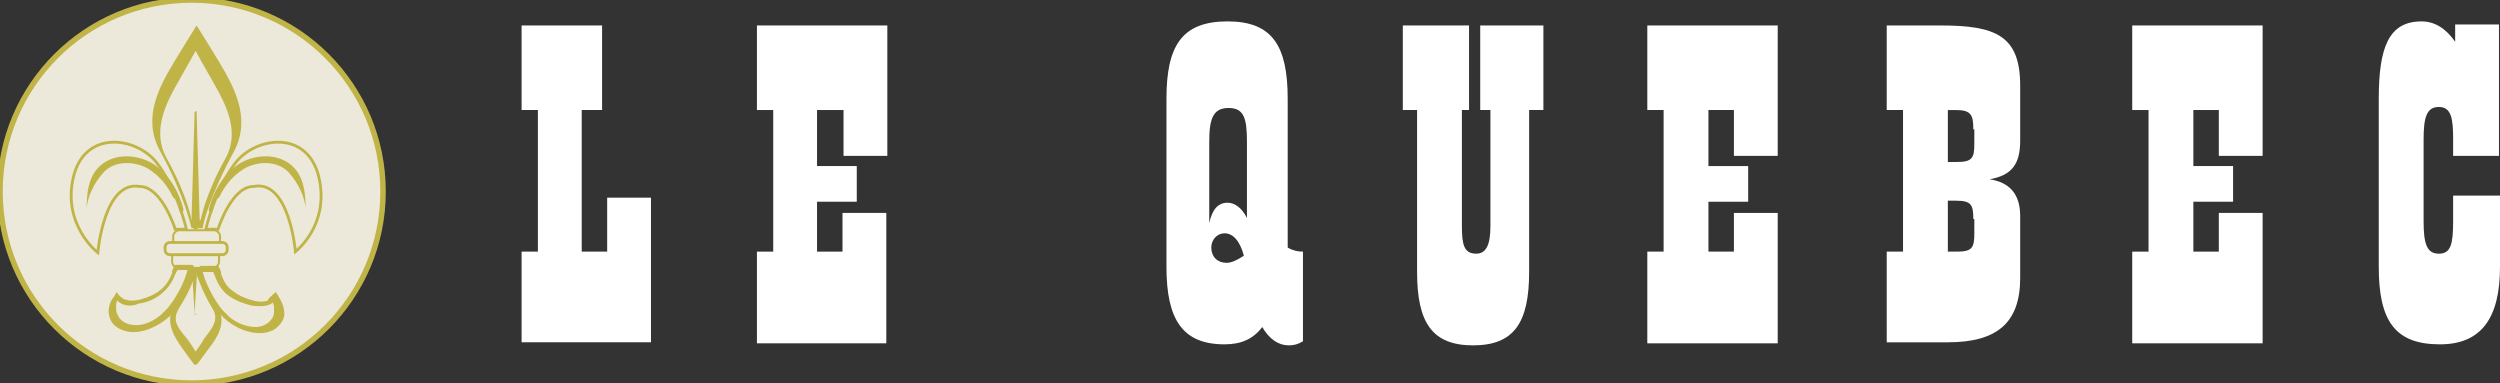 <?xml version="1.0" encoding="utf-8"?>
<!-- Generator: Adobe Illustrator 15.0.0, SVG Export Plug-In . SVG Version: 6.00 Build 0)  -->
<!DOCTYPE svg PUBLIC "-//W3C//DTD SVG 1.1//EN" "http://www.w3.org/Graphics/SVG/1.1/DTD/svg11.dtd">
<svg version="1.1" id="Calque_1" xmlns="http://www.w3.org/2000/svg" xmlns:xlink="http://www.w3.org/1999/xlink" x="0px" y="0px"
	 width="515.279px" height="78.951px" viewBox="0 0 515.279 78.951" enable-background="new 0 0 515.279 78.951"
	 xml:space="preserve">
<rect x="0" y="0" width="515.279" height="78.951" fill="#333333" stroke="none"/>
<g>
	<path fill="#FFFFFF" d="M107.508,51.864h3.358V22.677h-3.358V5.249h16.588v17.428h-4.199v29.188h5.249V40.735h9.029v29.816h-26.667
		V51.864z"/>
	<path fill="#FFFFFF" d="M156.013,51.864h3.359V22.677h-3.359V5.249h26.876v26.877h-9.028v-9.449h-5.46v11.549h8.189v7.35h-8.189
		v10.289h5.25v-7.979h9.028v26.877h-26.666V51.864z"/>
	<path fill="#FFFFFF" d="M268.557,51.864v18.479c-1.049,0.629-1.889,0.84-2.938,0.84c-2.102,0-3.99-1.26-5.459-3.779
		c-1.891,2.52-4.41,3.568-7.771,3.568c-8.608,0-11.969-5.038-11.969-15.957V20.368c0-10.918,3.149-15.958,12.599-15.958
		c9.239,0,12.389,5.04,12.389,15.958v30.657C266.46,51.654,267.509,51.864,268.557,51.864z M253.02,41.786
		c1.47,0,2.94,1.049,3.99,3.148V29.187c0-4.829-0.63-6.93-3.78-6.93c-3.148,0-3.989,2.101-3.989,6.93v16.798
		C249.871,43.046,251.131,41.786,253.02,41.786z M252.39,48.085c-1.47,0-2.729,1.26-2.729,2.939c0,1.891,1.26,3.148,3.148,3.148
		c1.05,0,2.312-0.629,3.57-1.469C255.541,49.554,254.07,48.085,252.39,48.085z"/>
	<path fill="#FFFFFF" d="M303.626,71.181c-8.4,0-11.549-4.618-11.549-15.117V22.677h-2.939V5.249h13.648v17.428h-1.471v23.938
		c0,3.779,0.42,5.67,2.939,5.67c2.1,0,2.939-1.891,2.939-5.67V22.677h-2.102V5.249h13.02v17.428h-2.939v33.387
		C315.175,66.563,312.022,71.181,303.626,71.181z"/>
	<path fill="#FFFFFF" d="M339.53,51.864h3.359V22.677h-3.359V5.249h26.877v26.877h-9.027v-9.449h-5.25v11.549h8.189v7.35h-8.189
		v10.289h5.25v-7.979h9.027v26.877H339.53V51.864z"/>
	<path fill="#FFFFFF" d="M388.876,51.864h3.359V22.677h-3.359V5.249h11.129c11.338,0,16.377,2.1,16.377,12.389v11.339
		c0,4.829-1.68,7.139-6.299,7.979c4.199,0.629,6.299,3.148,6.299,7.559v12.809c0,9.239-4.83,13.229-14.908,13.229h-12.598V51.864z
		 M406.723,26.667c0-2.938-0.42-3.988-3.568-3.988h-1.682v10.707h1.891c3.148,0,3.568-0.84,3.568-3.778v-2.938h-0.209V26.667z
		 M406.723,45.145c0-2.938-0.42-3.779-3.568-3.779h-1.682v10.499h1.891c3.148,0,3.568-0.84,3.568-3.779v-2.939L406.723,45.145
		L406.723,45.145z"/>
	<path fill="#FFFFFF" d="M439.477,51.864h3.361V22.677h-3.361V5.249h26.877v26.877h-9.027v-9.449h-5.25v11.549h8.189v7.35h-8.189
		v10.289h5.25v-7.979h9.027v26.877h-26.877V51.864z"/>
	<path fill="#FFFFFF" d="M502.68,22.048c-2.52,0-3.148,2.101-3.148,6.72v16.798c0,4.619,0.631,6.721,3.148,6.721
		c2.52,0,2.939-2.102,2.939-6.721v-5.249h9.66v14.698c0,10.709-3.99,15.957-12.391,15.957c-9.238,0-12.598-4.828-12.598-15.957
		V20.368c0-10.707,2.1-15.957,8.818-15.957c2.729,0,5.039,1.469,6.93,4.199V5.04h9.029v27.088h-9.449v-3.569
		C505.622,24.357,505.202,22.048,502.68,22.048z"/>
</g>
<circle fill="#ECE9DA" stroke="#C0B447" stroke-width="1.131" stroke-miterlimit="10" cx="39.475" cy="39.476" r="39.477"/>
<path fill="#C0B447" d="M56.063,60.893c0,0,0.841-0.841,0.841-0.63l0.63,1.05c0,0,1.261,1.89,1.051,3.78
	c-0.21,1.05-0.84,1.89-1.891,2.729c-1.051,0.63-2.101,0.84-3.149,0.84c-3.149,0-6.51-1.89-8.188-3.988
	c-2.1-2.312-4.41-7.141-4.41-9.24c0-0.209,0-0.209,0.21-0.42c0-0.209,0.21-0.209,0.42-0.209h3.15c0.42,0,0.42,0.209,0.84,1.26v0.42
	c0.63,1.68,1.26,2.729,2.521,3.568c1.05,0.841,2.1,1.261,3.358,1.681c1.26,0.42,2.521,0.63,3.779,0.21
	C55.223,61.522,55.643,61.313,56.063,60.893C55.853,61.103,56.063,60.893,56.063,60.893z M51.864,62.992
	c-1.68-0.42-3.358-1.05-4.829-2.1c-1.68-1.261-2.31-2.938-2.729-3.989c0,0,0-0.21-0.21-0.42c0-0.21,0-0.21-0.21-0.42h-2.102
	c0.422,1.891,2.312,5.879,4.2,7.979c0.42,0.422,0.84,0.842,1.261,1.262c1.47,1.26,3.568,2.1,5.459,2.1c1.26,0,2.52-0.63,3.148-1.471
	c0.421-0.42,0.631-1.049,0.631-1.68c0-0.42,0-0.631,0-1.051l-0.21-0.84C55.223,63.202,53.544,63.202,51.864,62.992z"/>
<path fill="#C0B447" d="M44.935,12.39c-1.89-3.149-4.41-7.141-4.41-7.141s-2.52,3.99-4.409,7.141
	c-3.148,5.248-6.929,11.759-3.148,18.688c5.249,9.659,6.299,15.328,6.509,15.959h2.311c0-0.631,1.261-6.3,6.51-15.959
	C51.864,24.147,48.085,17.638,44.935,12.39z M46.405,32.757c-4.198,7.56-5.04,12.599-5.04,12.599h-1.05h-0.84
	c0,0-0.84-5.039-5.039-12.599c-3.148-5.459-0.42-11.129,2.101-15.539c1.68-2.938,3.778-6.719,3.778-6.719s2.102,3.779,3.78,6.719
	C46.615,21.628,49.555,27.298,46.405,32.757z"/>
<path fill="none" stroke="#C0B447" stroke-width="0.586" stroke-miterlimit="10" d="M20.157,52.074c0,0-7.35-5.67-5.038-15.538
	c2.31-9.869,13.019-8.398,17.218-2.939s6.089,13.648,6.089,13.648h-2.311c0,0-2.729-8.818-7.349-8.818
	C21.418,37.167,20.157,52.074,20.157,52.074z"/>
<g>
	<g>
		<path fill="none" stroke="#C0B447" stroke-width="0.586" stroke-miterlimit="10" d="M65.723,36.536
			c-2.31-9.869-13.019-8.398-17.218-2.939s-6.089,13.648-6.089,13.648h2.52c0,0,2.729-8.818,7.349-8.818
			c7.351-1.471,8.609,13.438,8.609,13.438S68.031,46.404,65.723,36.536z"/>
	</g>
</g>
<g>
	<path fill="#C0B447" d="M40.315,75.171c-0.21,0-0.42,0-0.42-0.209c0,0-1.26-1.681-2.31-3.149c-1.471-2.101-3.779-5.459-1.681-8.819
		c2.729-4.199,3.149-7.349,3.149-7.349c0-0.21,0.21-0.42,0.63-0.42h1.26c0.21,0,0.63,0.21,0.63,0.42c0,0,0.632,3.149,3.15,7.349
		c2.31,3.57-0.21,6.93-1.68,8.819c-1.052,1.47-2.312,3.149-2.312,3.149S40.525,75.171,40.315,75.171z M40.315,56.063
		c-0.21,1.05-1.05,3.779-3.358,7.35c-1.681,2.729-0.21,4.199,1.68,6.51l0,0c0.63,0.84,1.26,1.89,1.68,2.52
		c0.42-0.63,1.26-1.68,1.681-2.52c1.681-2.311,3.359-3.989,1.681-6.51C41.574,59.843,40.735,57.113,40.315,56.063L40.315,56.063z"/>
</g>
<path fill="#C0B447" d="M24.777,61.103c0.42,0.21,0.63,0.63,1.051,0.63c1.26,0.42,2.521,0.21,3.779-0.21s2.311-0.84,3.359-1.68
	s1.89-1.891,2.52-3.569v-0.42c0.42-1.05,0.42-1.261,0.84-1.261h3.149c0.21,0,0.21,0,0.42,0.211c0,0.209,0.21,0.209,0.21,0.42
	c0,2.1-2.31,6.719-4.409,9.238c-1.68,1.891-5.039,3.989-8.188,3.989c-1.05,0-2.101-0.21-3.149-0.84s-1.68-1.47-1.89-2.729
	c-0.42-1.891,0.84-3.569,1.05-3.779l0.63-1.051C23.937,60.263,24.567,60.893,24.777,61.103
	C24.777,60.893,24.777,61.103,24.777,61.103z M24.147,61.942c0,0-0.21,0.63-0.21,0.84c0,0.42,0,0.631,0,1.051
	c0,0.629,0.42,1.26,0.63,1.68c0.84,1.051,2.101,1.471,3.149,1.471c1.891,0.21,3.99-0.84,5.46-2.1c0.42-0.422,0.84-0.842,1.26-1.262
	c1.89-2.1,3.779-5.879,4.199-7.979h-2.101c0,0.21,0,0.21-0.21,0.42c0,0.21-0.21,0.42-0.21,0.42c-0.42,1.26-1.26,2.729-2.729,3.988
	c-1.26,1.051-2.939,1.891-4.829,2.101C27.297,63.202,25.406,63.202,24.147,61.942z"/>
<path fill="#C0B447" d="M40.315,47.245c-0.63,0-1.05-0.841-0.84-1.891l0.63-22.258l0.21-0.209c0,0,0.21,0,0.21,0.209l0.63,22.258
	C41.365,46.404,40.945,47.245,40.315,47.245z"/>
<path fill="#C0B447" d="M40.315,64.884c0,0-0.21,0-0.21-0.211l-0.42-7.14c0-1.05,0.21-2.1,0.42-2.1s0.63,1.05,0.42,2.1l-0.42,7.14
	C40.525,64.673,40.525,64.884,40.315,64.884z"/>
<path fill="none" stroke="#C0B447" stroke-width="0.416" stroke-miterlimit="10" d="M35.696,49.974v-1.26
	c0-0.631,0.63-1.26,1.261-1.26h7.14c0.63,0,1.26,0.629,1.26,1.26v1.26"/>
<path fill="none" stroke="#C0B447" stroke-width="0.416" stroke-miterlimit="10" d="M45.145,52.704v1.26
	c0,0.631-0.63,1.261-1.26,1.261h-7.14c-0.631,0-1.261-0.63-1.261-1.261v-1.26"/>
<path fill="none" stroke="#C0B447" stroke-width="0.586" stroke-miterlimit="10" d="M45.775,52.495H35.066
	c-0.63,0-1.05-0.421-1.05-1.051v-0.42c0-0.631,0.42-1.051,1.05-1.051h10.709c0.63,0,1.05,0.42,1.05,1.051v0.42
	C46.824,52.074,46.405,52.495,45.775,52.495z"/>
<path fill="#C0B447" d="M60.683,34.646c-2.938-3.148-7.77-2.939-11.129-1.051c-3.779,2.311-5.669,6.301-6.509,9.449
	c0,0.42,0,0.631,0.42,0.84c0,0,0,0,0.21,0c0.21-0.629,0.42-1.049,0.42-1.68c0.21-0.63,0.42-1.26,1.05-1.47
	c1.05-2.31,2.729-4.41,5.039-5.88c2.729-1.68,7.14-1.891,9.449,0.84c1.89,2.102,3.358,5.25,3.358,7.561l0,0
	C62.992,40.315,62.782,36.956,60.683,34.646z"/>
<path fill="#C0B447" d="M20.157,34.646c2.939-3.148,7.77-2.939,11.13-1.051c3.778,2.311,5.669,6.301,6.509,9.449
	c0,0.42,0,0.631-0.42,0.84c0,0,0,0-0.21,0c-0.21-0.629-0.42-1.049-0.42-1.68c-0.21-0.63-0.421-1.26-1.051-1.47
	c-1.05-2.31-2.729-4.41-5.039-5.88c-2.729-1.68-7.14-1.891-9.448,0.84c-1.891,2.102-3.359,5.25-3.359,7.561l0,0
	C17.848,40.315,18.058,36.956,20.157,34.646z"/>
</svg>
